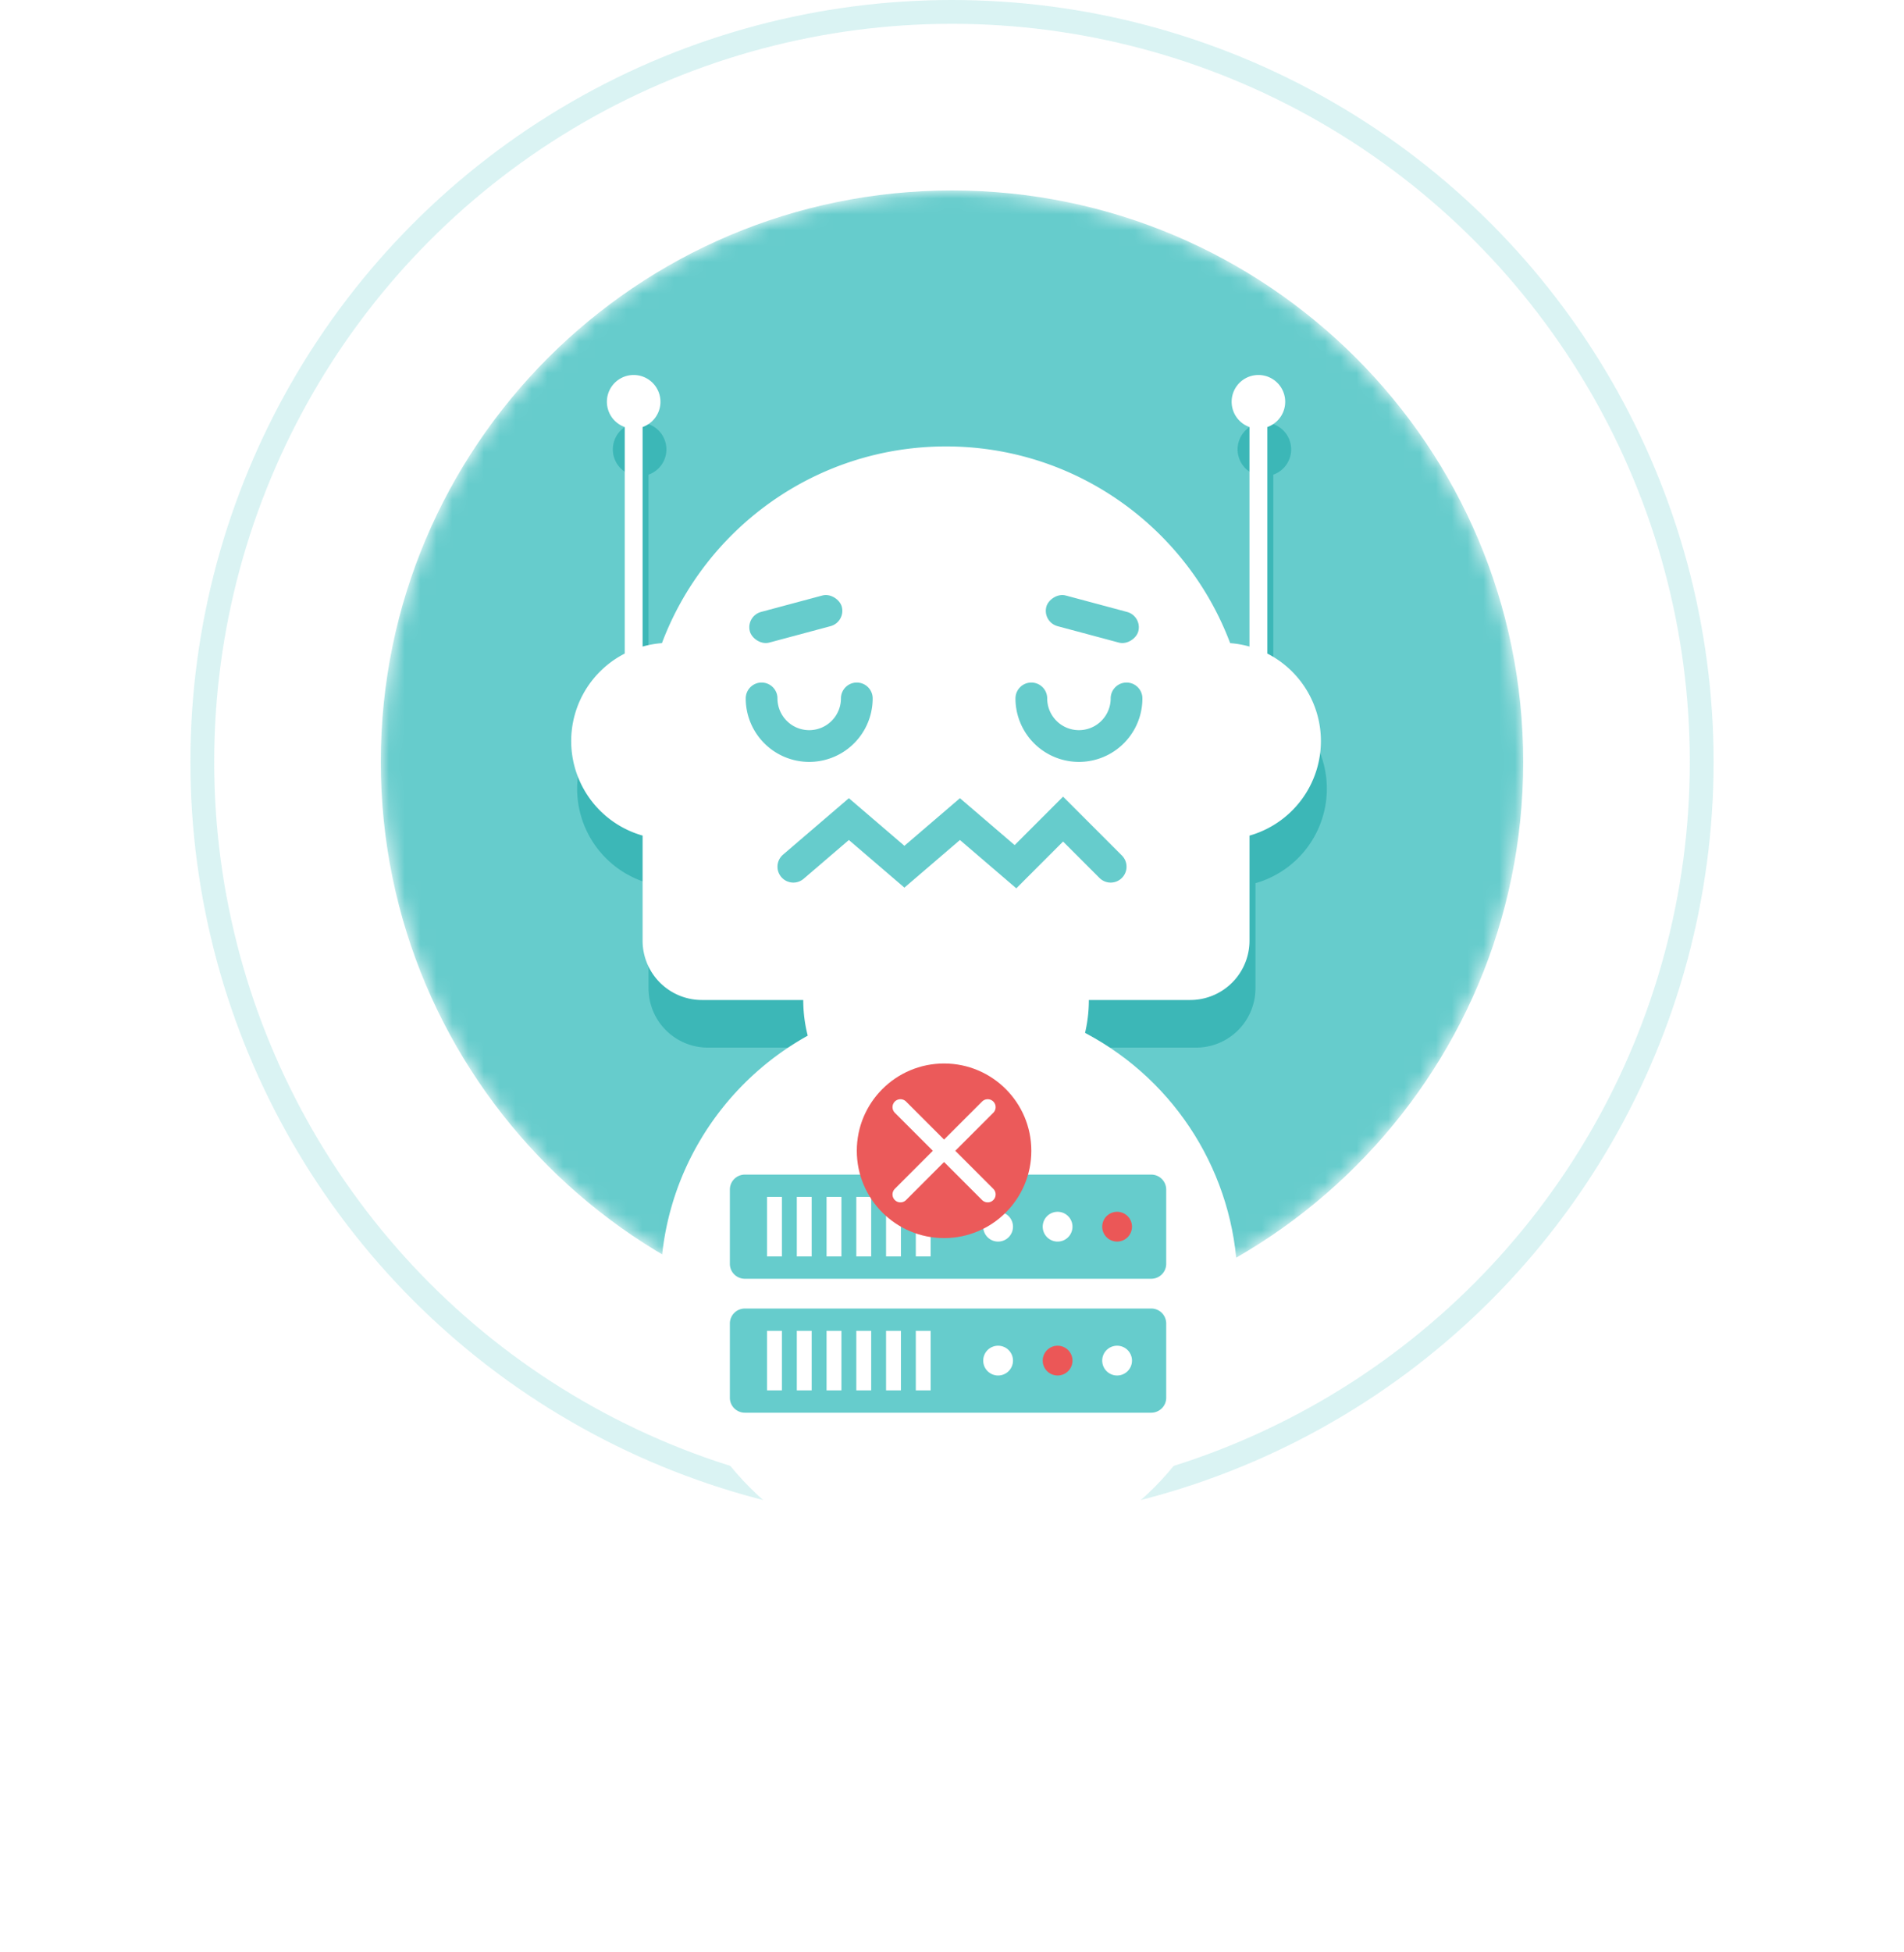 <svg width="120" height="123" viewBox="0 0 120 123" fill="none" xmlns="http://www.w3.org/2000/svg"><circle cx="60" cy="48" r="47.25" stroke="#6CC" stroke-opacity=".24" stroke-width="1.5"/><g filter="url(#filter0_d)"><mask id="a" maskUnits="userSpaceOnUse" x="24" y="12" width="72" height="72"><circle cx="60" cy="48" r="36" fill="#6CC"/></mask><g mask="url(#a)"><path d="M96 48c0 19.882-16.118 36-36 36S24 67.882 24 48s16.118-36 36-36 36 16.118 36 36z" fill="#6CC"/><path fill-rule="evenodd" clip-rule="evenodd" d="M42 28.313c0 .734-.47 1.36-1.125 1.591v13.829c.392-.11.8-.184 1.219-.215C44.817 36.276 51.807 31.124 60 31.124s15.183 5.152 17.906 12.392c.42.032.827.105 1.219.216V29.904a1.688 1.688 0 1 1 1.125 0v14.27a6.19 6.19 0 0 1-1.125 11.467v6.622A3.737 3.737 0 0 1 75.388 66H69c0 .776-.098 1.53-.283 2.248C74.253 71.318 78 77.22 78 84c0 9.941-8.059 18-18 18s-18-8.059-18-18c0-6.779 3.747-12.682 9.283-15.752A9.013 9.013 0 0 1 51 66h-6.388a3.737 3.737 0 0 1-3.737-3.737v-6.62a6.19 6.19 0 0 1-1.125-11.468V29.904A1.688 1.688 0 1 1 42 28.313zm24.75 25.312h-13.5a6.75 6.75 0 1 0 13.5 0zM54.375 47a3.375 3.375 0 1 1-6.75 0 3.375 3.375 0 0 1 6.75 0zM69 50.375a3.375 3.375 0 1 0 0-6.75 3.375 3.375 0 0 0 0 6.75z" fill="#3CB7B7"/><path fill-rule="evenodd" clip-rule="evenodd" d="M40.5 26.904a1.688 1.688 0 1 0-1.125 0v14.27A6.19 6.19 0 0 0 40.5 52.642v6.622A3.737 3.737 0 0 0 44.237 63h6.388c0 .776.098 1.53.283 2.248-5.536 3.07-9.283 8.973-9.283 15.752 0 9.941 8.059 18 18 18s18-8.059 18-18c0-6.779-3.747-12.682-9.283-15.752A9.013 9.013 0 0 0 68.625 63h6.388a3.737 3.737 0 0 0 3.737-3.737v-6.62a6.19 6.19 0 0 0 1.125-11.468V26.904a1.688 1.688 0 1 0-1.125 0v13.829c-.392-.11-.8-.184-1.219-.215-2.723-7.241-9.713-12.393-17.906-12.393s-15.183 5.152-17.906 12.392c-.42.032-.827.105-1.219.216V26.904zm10.125 20.471a3.375 3.375 0 1 0 0-6.75 3.375 3.375 0 0 0 0 6.75zM72 44a3.375 3.375 0 1 1-6.75 0A3.375 3.375 0 0 1 72 44z" fill="#fff"/></g><circle cx="60" cy="81" r="18" fill="#fff"/><path d="M72.552 74H46.948a.943.943 0 0 0-.948.938v4.687c0 .518.425.938.948.938h25.604c.523 0 .948-.42.948-.938v-4.688a.943.943 0 0 0-.948-.937z" fill="#6CC"/><path d="M70.375 78.219a.938.938 0 1 0 0-1.875.938.938 0 0 0 0 1.875z" fill="#EB5757"/><path d="M66.625 78.219a.938.938 0 1 0 0-1.875.938.938 0 0 0 0 1.875zm-3.75 0a.938.938 0 1 0 0-1.875.938.938 0 0 0 0 1.875z" fill="#fff"/><path d="M72.552 82.438H46.948a.943.943 0 0 0-.948.937v4.688c0 .517.425.937.948.937h25.604c.523 0 .948-.42.948-.938v-4.687a.943.943 0 0 0-.948-.938z" fill="#6CC"/><path d="M70.375 86.656a.938.938 0 1 0 0-1.875.938.938 0 0 0 0 1.875z" fill="#fff"/><path d="M66.625 86.656a.938.938 0 1 0 0-1.875.938.938 0 0 0 0 1.875z" fill="#EB5757"/><path d="M62.875 86.656a.938.938 0 1 0 0-1.875.938.938 0 0 0 0 1.875zm-14.531-11.25h.937v3.75h-.937v-3.75zm1.875 0h.937v3.75h-.937v-3.75zm1.875 0h.937v3.75h-.937v-3.75zm1.875 0h.937v3.75h-.937v-3.75zm1.875 0h.937v3.75h-.937v-3.75zm1.875 0h.937v3.75h-.937v-3.75zm-9.375 8.438h.937v3.75h-.937v-3.75zm1.875 0h.937v3.75h-.937v-3.75zm1.875 0h.937v3.75h-.937v-3.75zm1.875 0h.937v3.75h-.937v-3.75zm1.875 0h.937v3.75h-.937v-3.75zm1.875 0h.937v3.75h-.937v-3.75z" fill="#fff"/><circle cx="59.5" cy="72.5" r="5.5" fill="#EB5A5A"/><path d="M56.75 69.75l5.5 5.5m0-5.5l-5.5 5.5" stroke="#fff" stroke-linecap="round"/><path d="M50 54.603l3.5-3 3.5 3 3.5-3 3.5 3 3-3 3 3" stroke="#6CC" stroke-width="2" stroke-linecap="round"/><path fill="#fff" d="M45 40h31v8H45z"/><path d="M54 44a3 3 0 1 1-6 0m23 0a3 3 0 1 1-6 0" stroke="#6CC" stroke-width="2" stroke-linecap="round"/><rect x="47" y="38.81" width="6" height="2" rx="1" transform="rotate(-15 47 38.81)" fill="#6CC"/><rect width="6" height="2" rx="1" transform="scale(-1 1) rotate(-15 111.398 292.852)" fill="#6CC"/></g><defs><filter id="filter0_d" x="-12" y="-24" width="144" height="147" filterUnits="userSpaceOnUse" color-interpolation-filters="sRGB"><feFlood flood-opacity="0" result="BackgroundImageFix"/><feColorMatrix in="SourceAlpha" values="0 0 0 0 0 0 0 0 0 0 0 0 0 0 0 0 0 0 127 0"/><feOffset/><feGaussianBlur stdDeviation="12"/><feColorMatrix values="0 0 0 0 0.4 0 0 0 0 0.812 0 0 0 0 0.816 0 0 0 0.16 0"/><feBlend in2="BackgroundImageFix" result="effect1_dropShadow"/><feBlend in="SourceGraphic" in2="effect1_dropShadow" result="shape"/></filter></defs></svg>
